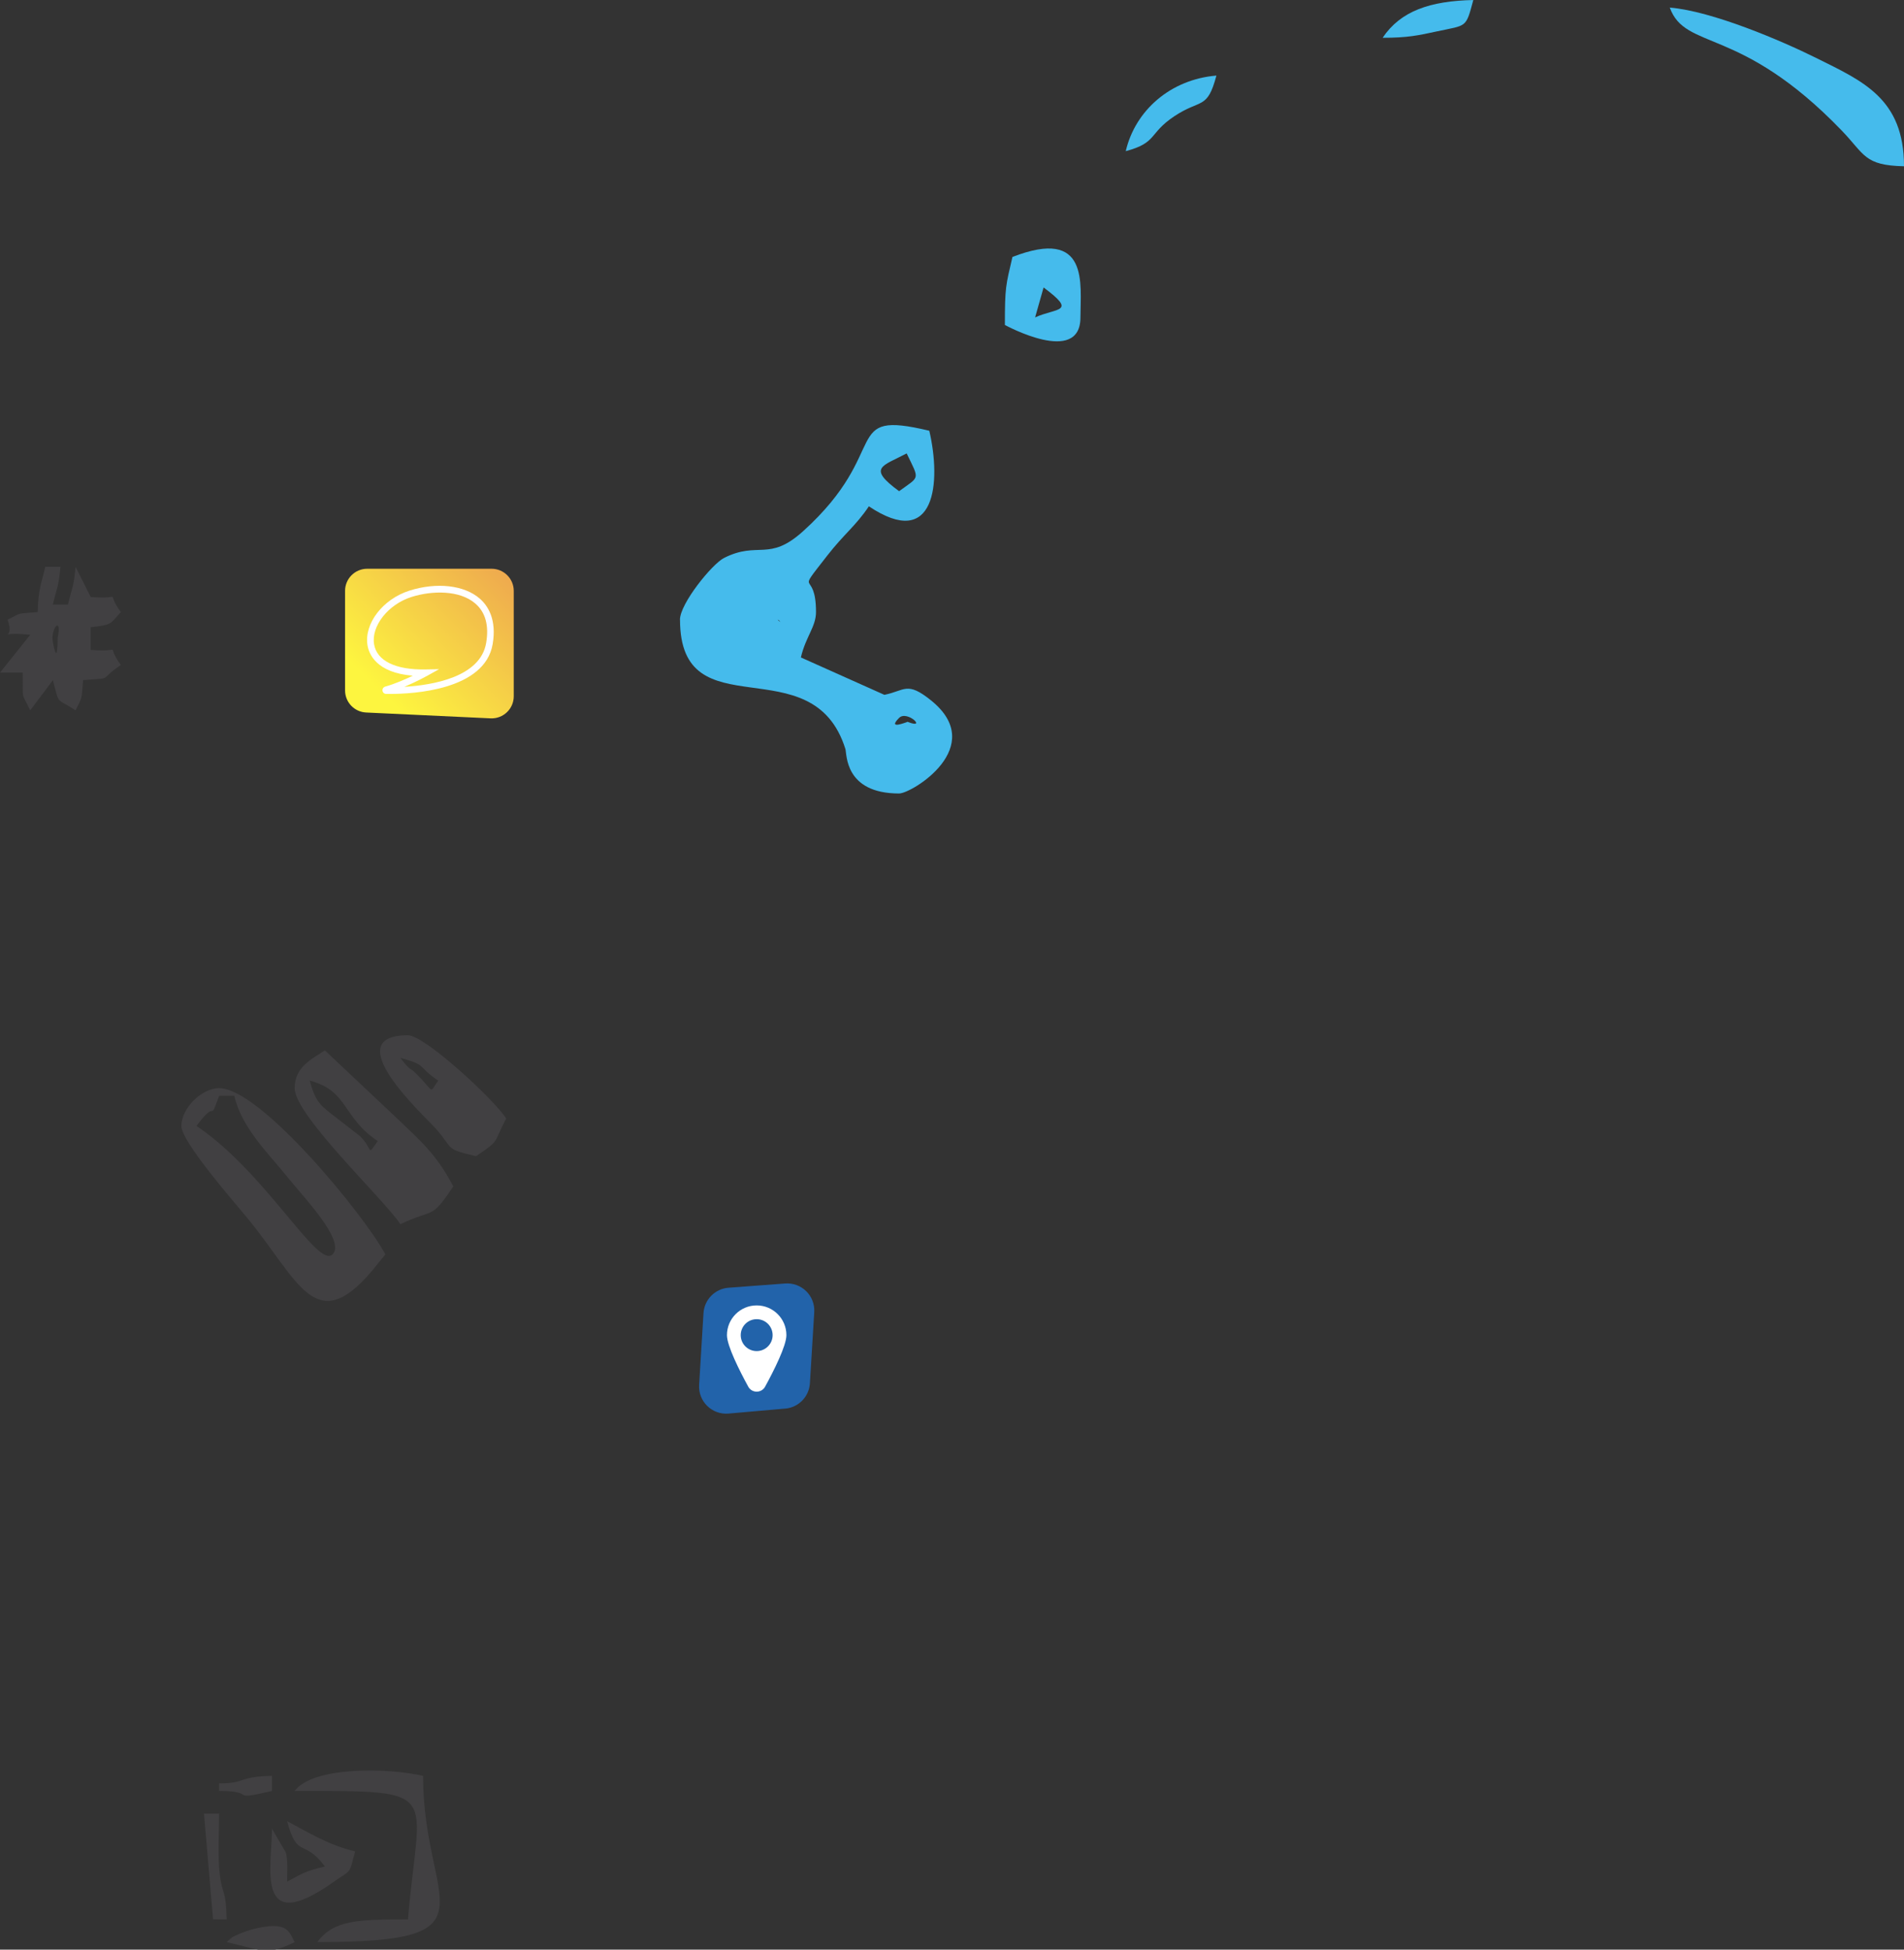 <?xml version="1.0" encoding="UTF-8"?>
<!DOCTYPE svg PUBLIC "-//W3C//DTD SVG 1.1//EN" "http://www.w3.org/Graphics/SVG/1.1/DTD/svg11.dtd">
<!-- Creator: CorelDRAW -->
<svg xmlns="http://www.w3.org/2000/svg" xml:space="preserve" width="21.336mm" height="21.844mm" version="1.1" style="shape-rendering:geometricPrecision; text-rendering:geometricPrecision; image-rendering:optimizeQuality; fill-rule:evenodd; clip-rule:evenodd"
viewBox="0 0 619.43 634.17"
 xmlns:xlink="http://www.w3.org/1999/xlink"
 xmlns:xodm="http://www.corel.com/coreldraw/odm/2003">
 <rect x="0" y="0" width="619.43" height="634.17" fill="#333333" stroke="none"/>
 <defs>
  <style type="text/css">
   <![CDATA[
    .fil1 {fill:#414042}
    .fil0 {fill:#45BBEC}
    .fil4 {fill:#2263AA;fill-rule:nonzero}
    .fil3 {fill:white;fill-rule:nonzero}
    .fil2 {fill:url(#id0);fill-rule:nonzero}
   ]]>
  </style>
  <linearGradient id="id0" gradientUnits="userSpaceOnUse" x1="124.15" y1="225.27" x2="219.85" y2="126.17">
   <stop offset="0" style="stop-opacity:1; stop-color:#FDF53F"/>
   <stop offset="1" style="stop-opacity:1; stop-color:#D93C65"/>
  </linearGradient>
 </defs>
 <g id="Layer_x0020_1">
  <path class="fil0" d="M292.51 233.51c2.61,-2.61 9.32,3.9 2.74,1.28 -0.06,-0.02 -6.85,2.84 -2.74,-1.28zm-39.33 -31.95l0.73 0.73c-0.05,-0.05 -0.98,-0.49 -0.73,-0.73zm41.79 -54.08c4.24,8.82 4.34,7.31 -2.46,12.29 -10.52,-7.71 -5.43,-8.11 2.46,-12.29zm-73.74 54.08c0,36.74 43.13,8 53.8,42.06 0.51,1.63 -0.32,14.48 17.48,14.48 4.13,0 29.06,-15.22 10.4,-30.27 -7.87,-6.35 -8.51,-3.16 -15.19,-1.82l-27.17 -12.16c1.57,-6.75 4.92,-9.99 4.92,-14.75 0,-14.59 -7.17,-4.43 3.62,-18.33 5.46,-7.03 9.34,-9.74 13.58,-16.08 21.7,14.53 23.56,-7.86 19.66,-24.58 -29.21,-6.99 -11.85,6.28 -41.06,32.68 -11.19,10.11 -14.56,3.06 -25.72,8.7 -3.93,1.99 -14.34,14.89 -14.34,20.08z"/>
  <path class="fil1" d="M71.29 356.42l4.92 0c2.48,10.65 11.22,18.83 17.53,26.72 4.85,6.07 18.88,20.55 14.43,24.9 -4.85,4.73 -21.77,-26.74 -44.24,-41.79 7.01,-9.56 3.87,-0.15 7.37,-9.83zm-12.29 9.83c0,5.17 17.45,25.06 21.56,30.06 16.5,20.08 21.95,38.89 40.4,17.14l4.41 -5.42c-6.57,-12.42 -40.58,-54.08 -54.07,-54.08 -5.73,0 -12.29,6.56 -12.29,12.29z"/>
  <path class="fil1" d="M100.78 351.5c12.7,3.39 10.39,11.81 22.12,19.67 -3.76,5.27 -1.34,2.66 -5.77,-1.6l-6.92 -5.38c-5.82,-4.5 -7.47,-5.32 -9.44,-12.69zm-4.92 2.46c0,8.82 28.87,35.96 34.41,44.24 11.15,-5.35 9.71,-1.1 17.2,-12.29 -5.6,-10.59 -10.31,-14.48 -19,-22.79l-22.78 -21.46c-4.19,2.8 -9.83,5.35 -9.83,12.29z"/>
  <path class="fil0" d="M619.43 54.08c0,-22.03 -13.36,-27.67 -28.65,-35.27 -11.23,-5.58 -33.78,-15.21 -47.55,-16.35 5.12,14.14 22.84,5.68 55.9,39.96 7.6,7.88 7.3,11.37 20.3,11.66z"/>
  <path class="fil1" d="M17.21 208.93c-0.88,-4.65 3.09,-8.74 1.56,-1.56 -0.04,0.17 0.07,10.14 -1.56,1.56zm-4.92 -9.83c-7.61,0.65 -4.65,-0.03 -9.83,2.46 2.9,7.78 -5.34,3.52 7.37,4.92l-9.83 12.29 7.37 0c0.21,9.66 -0.67,5.77 2.46,12.29l7.37 -9.83c2.29,8.59 0.93,5.52 7.37,9.83 2.22,-4.49 1.9,-3.07 2.46,-9.83 10.57,-0.88 4.43,0.35 12.29,-4.92 -5.53,-7.55 1.58,-3.97 -9.83,-4.92l0 -7.37c7.35,-0.8 6.25,-1.14 9.83,-4.92 -5.53,-7.55 1.58,-3.97 -9.83,-4.92l-4.92 -9.83c-0.55,6.64 -1.15,6.69 -2.46,12.29l-4.92 0c1.31,-5.6 1.9,-5.65 2.46,-12.29l-4.92 0c-1.35,5.79 -2.29,7.26 -2.46,14.75z"/>
  <path class="fil1" d="M130.28 344.12c8.99,2.4 5.15,2.6 12.29,7.37 -3.17,4.44 -0.91,3.89 -7.37,-2.46 -1.77,-1.74 -1.85,-0.73 -4.92,-4.92zm24.58 31.96c8,-5.35 5.48,-4.06 9.83,-12.29 -4.41,-6.59 -26.56,-27.04 -31.96,-27.04 -23.54,0 5.75,26.61 9.01,30.32 6.05,6.88 2.81,6.6 13.11,9.01z"/>
  <path class="fil1" d="M95.86 582.56c48.97,0 40.42,-0.87 36.87,41.79 -16.03,0 -24.17,0.11 -29.5,7.37 60.02,0 34.41,-11.95 34.41,-54.07 -11.4,-2.66 -35.89,-3.14 -41.79,4.92z"/>
  <path class="fil0" d="M336.75 103.24l2.76 -9.74c11.07,8.24 4.3,6.54 -2.76,9.74zm-7.37 -19.66c-2.18,9.37 -2.46,9.77 -2.46,22.12 0.03,0.01 24.58,13.47 24.58,-2.46 0,-10.92 2.99,-29.41 -22.12,-19.66z"/>
  <path class="fil1" d="M105.7 607.14c-6.47,1.5 -7.22,2.23 -12.29,4.92 0,-3 0.29,-6.57 -0.39,-9.44l-4.53 -7.77c0,11.99 -5.78,35.54 19.87,17.41 6.23,-4.4 5.08,-2.2 7.17,-10.04 -8.44,-1.97 -15.15,-6.14 -22.12,-9.83 3.34,12.53 5.52,5.5 12.29,14.75z"/>
  <path class="fil0" d="M366.25 49.16c10.35,-2.76 7.37,-5.72 15.73,-11.31 8.74,-5.84 10.75,-1.99 13.76,-13.27 -14.97,1.25 -26.42,11.37 -29.5,24.58z"/>
  <path class="fil0" d="M449.82 12.29c8.11,0 11.62,-0.78 17.59,-2.07 9.87,-2.13 9.43,-0.96 11.9,-10.22 -14.03,0.31 -23.64,3.54 -29.5,12.29z"/>
  <path class="fil1" d="M69.32 624.29l4.42 0.05c-0.23,-10.36 -1.4,-7.36 -2.28,-14.93 -0.65,-5.56 -0.18,-13.66 -0.18,-19.48l-4.92 0 2.95 34.36z"/>
  <path class="fil1" d="M73.74 631.72c4.73,1.1 7.79,2.03 10.32,2.46l5.38 0c1.79,-0.37 3.77,-1.15 6.42,-2.46 -1.86,-3.32 -2.1,-7.18 -13.94,-4.11 -0.76,0.2 -2.98,0.98 -3.65,1.26 -3.71,1.57 -2.46,1.2 -4.53,2.85z"/>
  <path class="fil1" d="M71.29 580.1l0 2.46c12.93,0 2.39,3.45 17.2,0l0 -4.92c-11.35,0.25 -8.24,2.46 -17.2,2.46z"/>
  <g id="_105553306072160">
   <path class="fil2" d="M112.26 192.2l0 32.37c0,3.85 3.02,7.01 6.86,7.19l40.48 1.9c4.11,0.19 7.54,-3.08 7.54,-7.19l0 -34.27c0,-3.98 -3.23,-7.2 -7.2,-7.2l-40.48 0c-3.98,0 -7.2,3.23 -7.2,7.2z"/>
   <path class="fil3" d="M126.92 225.72c-0.52,0 -0.97,-0.01 -1.32,-0.01 -0.6,-0.01 -1.09,-0.45 -1.16,-1.05 -0.08,-0.6 0.29,-1.15 0.87,-1.32 3.11,-0.87 6.5,-2.35 8.99,-3.55 -11.9,-0.97 -14.28,-7.08 -14.74,-9.88 -1.16,-7.05 4.96,-15.03 13.64,-17.79 8.86,-2.81 17.83,-1.8 22.87,2.58 2.67,2.33 5.57,6.78 4.21,14.81 -2.56,15 -25.96,16.21 -33.36,16.21zm-1.02 -0.3l0 0 -0 0zm-0.25 -1.88c0,0 0,0 0,0 0,0 -0,0 -0,0zm17.2 -5.87l-3.77 2.1c-0.2,0.11 -3.52,1.95 -7.55,3.64 9.19,-0.55 24.74,-3.15 26.63,-14.27 0.96,-5.65 -0.21,-9.96 -3.5,-12.81 -5.09,-4.43 -14.11,-4.27 -20.8,-2.15 -7.57,2.4 -13.14,9.45 -12.16,15.38 0.89,5.39 7.02,8.4 16.83,8.19l4.32 -0.08z"/>
  </g>
  <g id="_105553303926976">
   <path class="fil4" d="M255.46 458.18l-18.44 1.62c-5.37,0.47 -9.9,-3.94 -9.57,-9.32l1.42 -23.35c0.27,-4.4 3.75,-7.93 8.14,-8.26l18.43 -1.38c5.33,-0.4 9.79,3.99 9.46,9.33l-1.41 23.12c-0.27,4.36 -3.68,7.87 -8.03,8.25z"/>
   <path class="fil3" d="M246.17 424.62c-5.34,0 -9.67,4.33 -9.67,9.67 0,3.46 4.06,11.51 6.92,16.75 1.19,2.18 4.31,2.18 5.5,0 2.86,-5.24 6.92,-13.29 6.92,-16.75 0,-5.34 -4.33,-9.67 -9.67,-9.67zm0 14.86c-2.87,0 -5.19,-2.33 -5.19,-5.19 0,-2.87 2.32,-5.19 5.19,-5.19 2.87,0 5.19,2.33 5.19,5.19 0,2.87 -2.33,5.19 -5.19,5.19z"/>
  </g>
 </g>
</svg>

